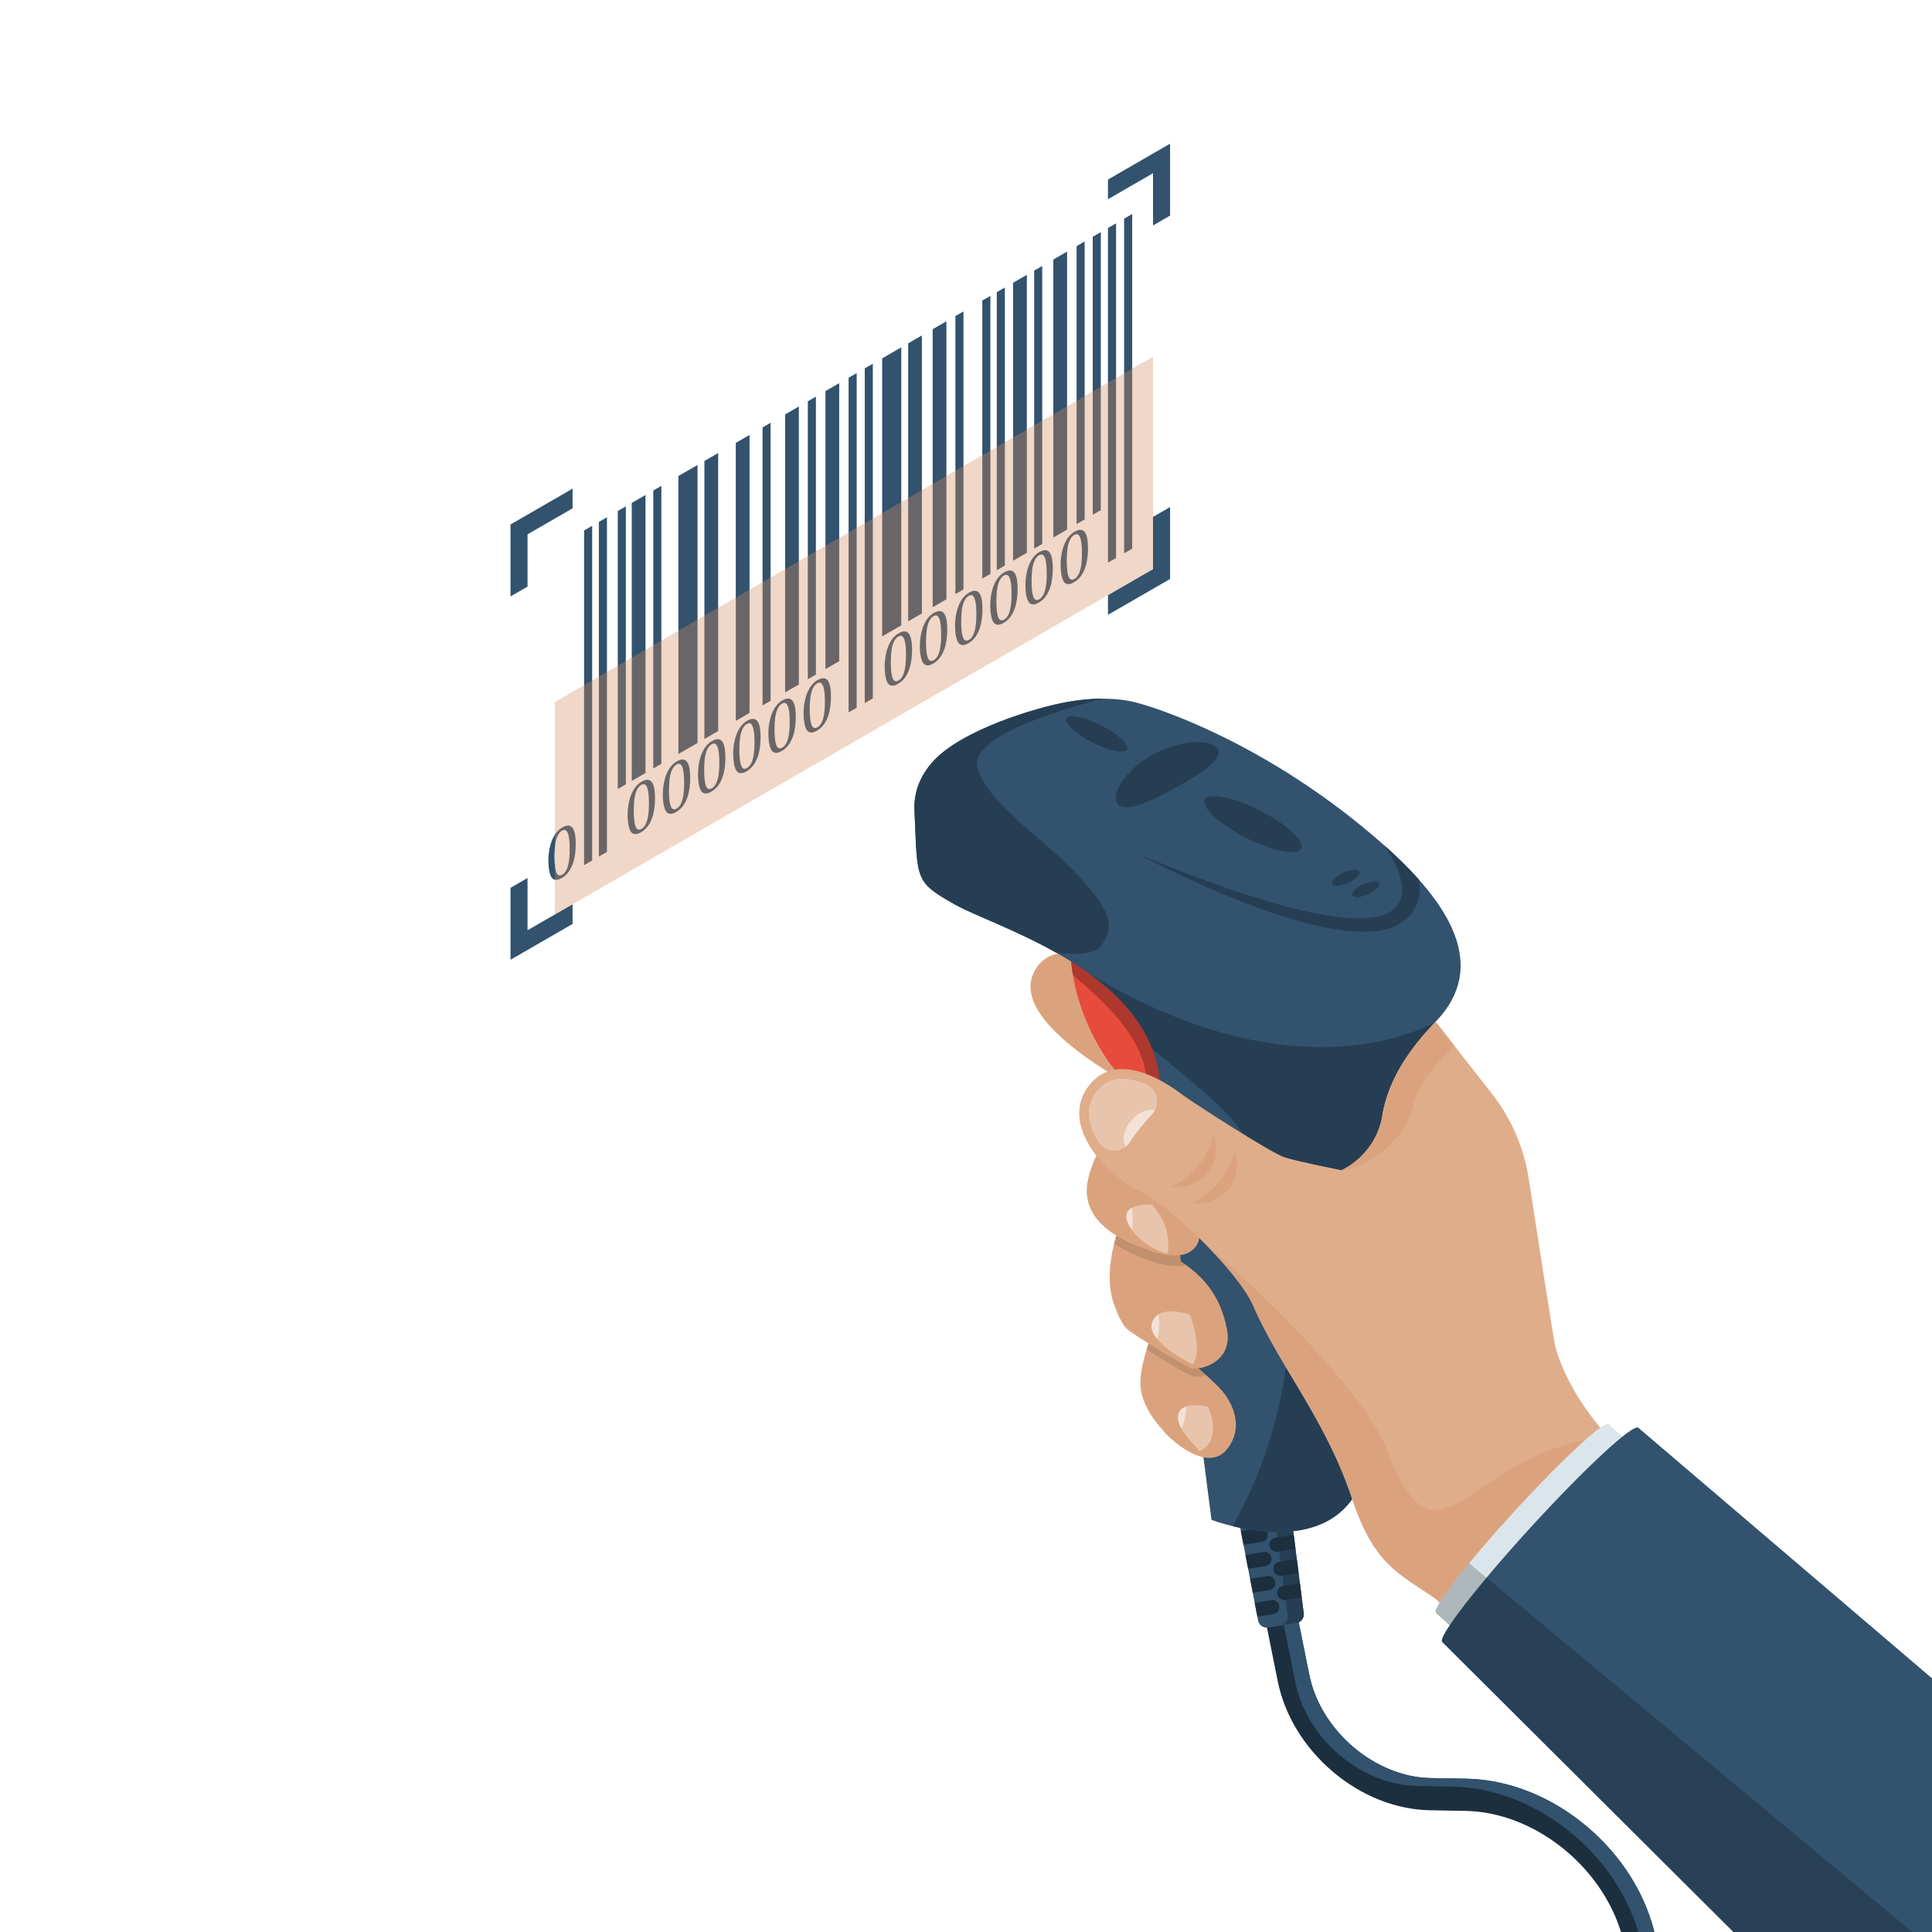 <?xml version="1.0" encoding="UTF-8" standalone="no"?>
<svg
   version="1.1"
   viewBox="0 0 2400 2400"
   id="svg240"
   sodipodi:docname="barcode-scanning5.svg"
   inkscape:version="1.1.2 (0a00cf5339, 2022-02-04)"
   xmlns:inkscape="http://www.inkscape.org/namespaces/inkscape"
   xmlns:sodipodi="http://sodipodi.sourceforge.net/DTD/sodipodi-0.dtd"
   xmlns="http://www.w3.org/2000/svg"
   xmlns:svg="http://www.w3.org/2000/svg">
  <sodipodi:namedview
     id="namedview242"
     pagecolor="#505050"
     bordercolor="#ffffff"
     borderopacity="1"
     inkscape:pageshadow="0"
     inkscape:pageopacity="0"
     inkscape:pagecheckerboard="1"
     showgrid="false"
     inkscape:zoom="0.35166667"
     inkscape:cx="1178.673"
     inkscape:cy="1363.5071"
     inkscape:window-width="1862"
     inkscape:window-height="1016"
     inkscape:window-x="58"
     inkscape:window-y="27"
     inkscape:window-maximized="1"
     inkscape:current-layer="svg240" />
  <!-- Generator: Adobe Illustrator 29.1.0, SVG Export Plug-In . SVG Version: 2.1.0 Build 142)  -->
  <defs
     id="defs32">
    <style
       id="style2">
      .st0 {
        fill: #eb8c65;
      }

      .st1 {
        fill: #dbe6ec;
      }

      .st2 {
        mask: url(#mask-1);
      }

      .st3 {
        opacity: .12;
      }

      .st4 {
        mask: url(#mask);
      }

      .st5 {
        fill: #e74b3c;
      }

      .st6 {
        fill: #fff;
        opacity: .5;
      }

      .st7 {
        fill: url(#_Áåçûìÿííûé_ãðàäèåíò_3);
        mix-blend-mode: multiply;
      }

      .st8 {
        fill: #f8b195;
      }

      .st9 {
        fill: url(#_Áåçûìÿííûé_ãðàäèåíò_2);
      }

      .st10 {
        opacity: .21;
      }

      .st11 {
        fill: #ad382d;
      }

      .st12 {
        fill: #32526e;
      }

      .st13 {
        fill: #263e53;
      }

      .st14 {
        fill: #f69e7b;
      }

      .st15 {
        fill: #d4a477;
      }

      .st16 {
        fill: #1c2f3e;
      }

      .st17 {
        filter: url(#luminosity-noclip);
      }
    </style>
    <filter
       id="luminosity-noclip"
       x="672.72"
       y="422"
       width="743.05"
       height="692.91"
       color-interpolation-filters="sRGB"
       filterUnits="userSpaceOnUse">
      <feFlood
         flood-color="#fff"
         result="bg"
         id="feFlood4" />
      <feBlend
         in="SourceGraphic"
         in2="bg"
         id="feBlend6" />
    </filter>
    <filter
       id="luminosity-noclip1"
       x="672.72"
       y="-9392"
       width="743.05"
       height="32766"
       color-interpolation-filters="sRGB"
       filterUnits="userSpaceOnUse">
      <feFlood
         flood-color="#fff"
         result="bg"
         id="feFlood9" />
      <feBlend
         in="SourceGraphic"
         in2="bg"
         id="feBlend11" />
    </filter>
    <mask
       id="mask-1"
       x="672.72"
       y="-9392"
       width="743.05"
       height="32766"
       maskUnits="userSpaceOnUse" />
    <linearGradient
       id="_Áåçûìÿííûé_ãðàäèåíò_3"
       data-name="Áåçûìÿííûé ãðàäèåíò 3"
       x1="935.07"
       y1="592.02"
       x2="1159.45"
       y2="954.61"
       gradientUnits="userSpaceOnUse">
      <stop
         offset="0"
         stop-color="#fff"
         id="stop15" />
      <stop
         offset="1"
         stop-color="#000"
         id="stop17" />
    </linearGradient>
    <mask
       id="mask"
       x="672.72"
       y="422"
       width="743.05"
       height="692.91"
       maskUnits="userSpaceOnUse">
      <g
         class="st17"
         id="g24">
        <g
           class="st2"
           mask="url(#mask-1)"
           id="g22">
          <polygon
             class="st7"
             points="1415.77 422 1415.77 685.9 672.72 1114.9 672.72 851.01 1415.77 422"
             id="polygon20" />
        </g>
      </g>
    </mask>
    <linearGradient
       id="_Áåçûìÿííûé_ãðàäèåíò_2"
       data-name="Áåçûìÿííûé ãðàäèåíò 2"
       x1="935.07"
       y1="592.02"
       x2="1159.45"
       y2="954.61"
       gradientUnits="userSpaceOnUse">
      <stop
         offset="0"
         stop-color="#f67280"
         id="stop27" />
      <stop
         offset="1"
         stop-color="#f67280"
         id="stop29" />
    </linearGradient>
  </defs>
  <path
     class="st16"
     d="m 2055.14,2400 h -41.51 c -25.56,-82.96 -108.43,-148.89 -193.05,-150.43 l -44.28,-0.81 c -42.37,-0.77 -85.3,-17.87 -120.9,-48.15 -35.49,-30.19 -59.71,-70.11 -68.2,-112.4 l -13.71,-68.22 39.22,-7.87 13.7,68.21 c 13.97,69.56 81.54,127.18 150.62,128.44 l 44.28,0.8 c 52.82,0.97 106.4,22.33 150.87,60.16 41.52,35.32 70.7,81.26 82.96,130.27 z"
     id="path34" />
  <path
     class="st12"
     d="m 2055.14,2400 h -19.92 c -13.53,-45.32 -41.53,-87.52 -80.27,-120.48 -44.47,-37.83 -98.05,-59.19 -150.87,-60.16 l -44.28,-0.8 c -69.08,-1.26 -136.65,-58.88 -150.62,-128.44 l -14.85,-74.31 18.38,-3.69 13.7,68.21 c 13.97,69.56 81.54,127.18 150.62,128.44 l 44.28,0.8 c 52.82,0.97 106.4,22.33 150.87,60.16 41.52,35.32 70.7,81.26 82.96,130.27 z"
     id="path36" />
  <path
     class="st0"
     d="m 1483.41,1260.32 c 0,0 -152.5,-122.61 -195.9,-58.16 -48.89,72.61 160.96,168.79 160.96,168.79 z"
     id="path38"
     style="fill:#dba37d;fill-opacity:1" />
  <path
     class="st5"
     d="m 1442.45,1377.02 -11.59,-6.69 c -55.78,-32.2 -101,-118.6 -101,-192.97 v 0 c 0,0 112.58,65 112.58,65 v 134.66 z"
     id="path40" />
  <path
     class="st11"
     d="m 1442.45,1242.36 v 134.66 c 0,0 -19.41,-14.43 -19.12,-15.99 14.18,-75.7 -89.87,-145.59 -90.7,-150.68 -1.81,-11.12 -2.76,-22.18 -2.76,-32.99 z"
     id="path42" />
  <g
     id="g64">
    <path
       class="st12"
       d="m 1603.88,1882.08 c 6.3,49.08 9.22,71.71 9.26,72.01 -0.37,-2.86 3.75,29.27 6.42,50.04 0.74,5.75 -3.22,11.03 -8.94,11.95 l -35.46,5.7 c -5.72,0.92 -11.14,-2.87 -12.24,-8.56 -4.78,-24.75 -16.53,-85.65 -15.78,-81.73 -0.03,-0.13 -7.99,-41.43 -7.54,-39.08 z"
       id="path44" />
    <path
       class="st13"
       d="m 1603.88,1882.09 c 6.02,46.85 8.95,69.6 9.24,71.82 0,-0.02 3.89,30.32 6.45,50.21 0.73,5.75 -3.22,11.04 -8.95,11.96 l -20.07,3.22 c 5.72,-0.92 9.68,-6.21 8.94,-11.96 -2.43,-18.99 -6.1,-47.51 -6.42,-50.04 -0.04,-0.3 -2.95,-22.93 -9.26,-72 l 20.07,-3.22 z"
       id="path46" />
    <g
       id="g52">
      <path
         class="st16"
         d="m 1574.64,1905.33 c 0.39,2.41 -0.24,4.74 -1.55,6.57 -1.33,1.82 -3.34,3.15 -5.75,3.53 l -22.59,3.63 -3.35,-17.32 23.14,-3.72 c 4.81,-0.77 9.33,2.5 10.1,7.31 z"
         id="path48" />
      <path
         class="st16"
         d="m 1579.45,1935.23 c 0.39,2.4 -0.24,4.74 -1.55,6.57 -1.33,1.82 -3.34,3.15 -5.75,3.53 l -21.65,3.48 -3.35,-17.32 22.2,-3.57 c 4.81,-0.77 9.33,2.5 10.1,7.31 z"
         id="path50" />
    </g>
    <path
       class="st16"
       d="m 1607.02,1906.54 2.25,17.5 -22.12,3.55 c -2.41,0.39 -4.74,-0.24 -6.57,-1.55 -1.82,-1.33 -3.15,-3.35 -3.53,-5.75 -0.77,-4.81 2.5,-9.33 7.31,-10.1 l 22.67,-3.64 z"
       id="path54" />
    <path
       class="st16"
       d="m 1584.25,1965.15 c 0.39,2.4 -0.24,4.74 -1.55,6.57 -1.33,1.82 -3.34,3.15 -5.75,3.53 l -20.7,3.33 -3.35,-17.32 21.25,-3.41 c 4.81,-0.77 9.33,2.5 10.1,7.31 z"
       id="path56" />
    <path
       class="st16"
       d="m 1610.89,1936.59 2.25,17.5 -21.19,3.4 c -2.41,0.39 -4.74,-0.24 -6.57,-1.55 -1.82,-1.33 -3.15,-3.34 -3.53,-5.75 -0.77,-4.81 2.5,-9.33 7.31,-10.1 l 21.73,-3.49 z"
       id="path58" />
    <path
       class="st16"
       d="m 1589.06,1995.05 c 0.39,2.41 -0.24,4.74 -1.55,6.57 -1.33,1.82 -3.34,3.15 -5.75,3.53 l -19.77,3.18 -3.35,-17.32 20.31,-3.26 c 4.81,-0.77 9.33,2.5 10.1,7.31 z"
       id="path60" />
    <path
       class="st16"
       d="m 1614.74,1966.65 2.25,17.5 -20.23,3.25 c -2.41,0.39 -4.74,-0.24 -6.57,-1.56 -1.82,-1.33 -3.15,-3.35 -3.53,-5.75 -0.77,-4.81 2.5,-9.33 7.31,-10.1 l 20.78,-3.34 z"
       id="path62" />
  </g>
  <g
     id="g84">
    <path
       class="st12"
       d="m 1714.96,1404.65 c 2.41,-40.57 18.76,-84.06 68.37,-135.36 67,-69.28 16.51,-147.88 -63.34,-218.78 -144.33,-128.17 -289,-174 -314.69,-179.22 -27.03,-5.5 -55.27,-3.6 -79.71,0.77 -38.52,6.89 -131.74,34.71 -167.04,74.41 -14.18,15.94 -23.7,35.9 -22.56,60.54 4,86 -1,88 51,117 52,29 243,83 254,221 11,138 64,543 64,543 0,0 179,69 196,-88 17,-157 10.86,-343.2 13.96,-395.35 z"
       id="path66" />
    <path
       class="st13"
       d="m 1741.7,1145.67 c -75.3,52 -327.12,-84.39 -327.12,-84.39 445.75,184.05 307.14,-8.41 305.44,-10.76 15.55,13.81 29.99,27.91 42.66,42.19 3.34,20.68 -1.61,39.58 -20.98,52.96 z"
       id="path68" />
    <path
       class="st13"
       d="m 1369.28,1173.2 c -7.72,11.62 -28.81,13.35 -56.65,10.54 h -0.01 c -50.64,-28.57 -102.21,-46.69 -125.62,-59.74 -52,-29 -47,-31 -51,-117 -1.15,-24.64 8.38,-44.6 22.56,-60.54 35.3,-39.7 128.52,-67.52 167.04,-74.41 14.17,-2.54 29.62,-4.24 45.37,-4.15 -2.49,0.58 -166.89,39.44 -156.97,84.1 10,45 82.5,88.85 124,134 41.74,45.41 47.01,63.54 31.28,87.2 z"
       id="path70" />
    <path
       class="st13"
       d="m 1783.34,1269.28 c -49.62,51.31 -65.96,94.8 -68.38,135.37 -3.1,52.15 3.04,238.35 -13.96,395.35 -12.91,119.2 -119.2,108.12 -169.63,95.88 123.94,-225.17 59.72,-440.18 -5.37,-510.38 -17.58,-18.97 -54.02,-49.69 -94.53,-82.53 -14.81,-38.53 -44.49,-69.12 -78.6,-93.7 265.8,161.21 430.47,60.01 430.47,60.01 z"
       id="path72" />
    <path
       class="st13"
       d="m 1350.17,918.69 c 19.89,11.48 41.46,17.65 48.18,13.77 6.72,-3.88 -3.96,-16.33 -23.86,-27.82 -19.89,-11.48 -41.46,-17.65 -48.18,-13.77 -6.72,3.88 3.96,16.33 23.86,27.82 z"
       id="path74" />
    <path
       class="st13"
       d="m 1537.26,1034.99 c 31.6,18.24 65.86,28.04 76.53,21.88 10.67,-6.16 -6.3,-25.94 -37.89,-44.19 -31.6,-18.24 -65.86,-28.04 -76.53,-21.88 -10.67,6.16 6.3,25.94 37.89,44.19 z"
       id="path76" />
    <path
       class="st13"
       d="m 1473.67,970.98 c -31.68,18.09 -62.16,34.15 -78.2,31.56 -15.75,-2.29 -12.65,-27.23 17.94,-52.59 30.42,-25.58 77.65,-33.98 94.34,-24.15 16.99,9.78 -2.74,27.05 -34.09,45.18 z"
       id="path78" />
    <path
       class="st13"
       d="m 1679.01,1094.48 c -8.5,4.91 -18.6,7.03 -22.56,4.74 -3.96,-2.29 -0.29,-8.12 8.21,-13.02 8.5,-4.91 18.6,-7.03 22.56,-4.74 3.96,2.29 0.29,8.12 -8.21,13.02 z"
       id="path80" />
    <path
       class="st13"
       d="m 1703.8,1108.77 c -8.5,4.91 -18.6,7.03 -22.56,4.74 -3.96,-2.29 -0.29,-8.12 8.21,-13.02 8.5,-4.9 18.6,-7.03 22.56,-4.74 3.96,2.29 0.29,8.12 -8.21,13.02 z"
       id="path82" />
  </g>
  <path
     class="st0"
     d="m 1489.46,1539.1 c -1.61,11.44 -13.08,18.97 -23.35,20.16 -14.49,1.69 -32.2,-3.42 -38.09,-5.88 -10.08,-4.21 -89.15,-25.78 -76.71,-86.72 12.49,-61.11 67.54,-96.88 82.21,-105.39 l 13.09,80.05 6.96,4.83 c 40.67,32.76 39.38,68.21 35.89,92.94 z"
     id="path86"
     style="fill:#dba37d;fill-opacity:1" />
  <path
     class="st0"
     d="m 1429.47,1661.42 c 0,0 -17.31,43.85 -11.79,67.92 5.51,24.07 21.32,41.03 29.88,50.8 8.56,9.77 53.48,50.28 77.1,19.62 23.62,-30.66 1.56,-62.43 -5.96,-71.4 -7.52,-8.97 -29.73,-28.54 -29.73,-28.54 l -59.51,-38.4 z"
     id="path88"
     style="fill:#dba37d;fill-opacity:1" />
  <path
     class="st0"
     d="m 1488.98,1699.82 c -2.87,0.45 -5.2,0.5 -6.56,0.27 -10.24,-1.66 -76.17,-43.62 -81.6,-48.47 -5.32,-4.75 -10.76,-13.48 -17.63,-33.59 -13.88,-40.63 7.21,-93.97 7.21,-93.97 l 69.63,-0.56 7.14,43.71 c 25.67,17.01 48.13,39.92 56.83,82.88 7.24,35.75 -20.74,47.54 -35.02,49.73 z"
     id="path90"
     style="fill:#dba37d;fill-opacity:1" />
  <path
     class="st8"
     d="m 1430.12,1496.17 c 0,0 -29.55,-1.2 -30.88,13.32 -1.33,14.51 18.65,33.73 34.31,41.52 15.66,7.79 17.21,5.99 17.21,5.99 0,0 6.43,-34.5 -20.65,-60.82 z"
     id="path92"
     style="fill:#e8c4ac;fill-opacity:1" />
  <path
     class="st8"
     d="m 1478.12,1633.09 c 0,0 -38.31,-14.02 -46.89,9.6 -8.58,23.62 50.42,52.39 50.42,52.39 0,0 13.71,-13.88 -3.54,-62 z"
     id="path94"
     style="fill:#e8c4ac;fill-opacity:1" />
  <path
     class="st8"
     d="m 1491.09,1802.41 c -1.73,0.89 -2.8,-2.66 -4.14,-3.99 -17.85,-17.64 -28.59,-34.53 -21.41,-45.63 7.71,-11.94 35.16,-5.36 35.16,-5.36 0,0 19.03,40.15 -9.61,54.97 z"
     id="path96"
     style="fill:#e8c4ac;fill-opacity:1" />
  <path
     class="st15"
     d="m 1446.6,1441.33 c -2.8,-1.72 -22.05,-13.17 -43.7,-17.55 1.73,0.1 24.96,1.71 42.27,8.89 z"
     id="path98" />
  <path
     class="st3"
     d="m 1473.4,1571.5 c -1.68,0.45 -3.45,0.77 -5.27,0.99 -14.49,1.69 -32.2,-3.42 -38.09,-5.88 -4.98,-2.08 -26.77,-8.38 -46.07,-21.57 0.94,-3.81 1.9,-7.22 2.77,-10.13 17.98,11.09 36.71,16.56 41.28,18.47 5.9,2.46 23.37,7.6 37.86,5.91 l 1.29,7.91 c 2.01,1.34 4.27,2.88 6.23,4.3 z"
     id="path100" />
  <path
     class="st3"
     d="m 1498.12,1708.06 c -2.74,0.89 -5.35,1.48 -7.61,1.82 -2.87,0.45 -5.2,0.5 -6.56,0.27 -6.76,-1.1 -37.77,-19.74 -59.64,-33.68 0.87,-2.83 1.7,-5.38 2.44,-7.54 21.48,13.57 49.31,30.13 55.66,31.16 1.36,0.22 3.69,0.18 6.56,-0.27 0,0 3.98,3.51 9.14,8.24 z"
     id="path102" />
  <path
     class="st3"
     d="m 1436.37,1378.83 c -9.87,2.26 -20.97,3.81 -31.78,3.22 4.65,-4 9.12,-7.48 13.18,-10.43 5.99,-1.07 11.68,-2.49 16.77,-3.99 z"
     id="path104" />
  <path
     class="st6"
     d="m 1406.2,1500.37 c 0.71,7.84 1.02,17.43 0.17,27.95 -4.71,-6.34 -7.66,-12.97 -7.12,-18.83 0.39,-4.25 3.18,-7.14 6.95,-9.12 z"
     id="path106" />
  <path
     class="st6"
     d="m 1439.16,1632.78 c 1.35,9.92 1.31,20.6 -1.6,30.75 -5.69,-6.83 -8.8,-14.06 -6.34,-20.84 1.67,-4.62 4.49,-7.8 7.94,-9.92 z"
     id="path108" />
  <path
     class="st6"
     d="m 1473.77,1747.08 c -0.53,8.52 -2.09,18.39 -5.85,28.05 -4.9,-8.61 -6.28,-16.33 -2.4,-22.34 1.83,-2.85 4.8,-4.64 8.25,-5.71 z"
     id="path110" />
  <path
     class="st14"
     d="M 2400,2112.89 V 2400 h -224.71 c -148.72,-158.68 -381.98,-406.98 -391.95,-413.95 -43.91,-30.68 -76.09,-41.05 -103.74,-124.41 -32.66,-98.48 -90.43,-164.69 -123.02,-240.07 -17.51,-40.5 -101.5,-122.99 -142,-142.49 -40.5,-19.5 -99.84,-82.08 -61.71,-130.75 38.13,-48.66 106.8,4.67 117.46,12.67 10.67,8 108.67,71.33 125.34,76.67 16.66,5.33 70.66,16 70.66,16 0,0 44.5,-18.41 51.59,-72.18 6.76,-33.99 25.1,-70.52 65.42,-112.21 l 70,89.4 c 24.06,30.73 39.81,67.11 45.74,105.68 11.71,76.07 30.9,199.93 32.97,208.21 3,12 25.5,94.49 135,173.99 53.73,39.01 198.97,156.64 332.95,266.33 z"
     id="path114"
     style="fill:#dfad8a;fill-opacity:1" />
  <path
     class="st0"
     d="m 2002.76,1809.05 -189.53,207.06 c -17.15,-17.8 -27.91,-28.68 -29.89,-30.06 -43.91,-30.68 -76.09,-41.05 -103.74,-124.41 -32.66,-98.48 -90.43,-164.69 -123.02,-240.07 -8.02,-18.53 -29.94,-45.86 -55.25,-71.91 28.86,22.07 191.11,170.38 222.34,252.89 62.66,165.6 101.33,0 266.33,-16.55 1.84,-0.18 6.15,8.21 12.76,23.05 z"
     id="path116"
     style="fill:#dba37d;fill-opacity:1" />
  <path
     class="st0"
     d="m 1807.09,1299.61 c -16.24,14.37 -45.52,43.79 -51.59,73.62 -8.5,41.77 -56.84,78.61 -89.17,80.44 0,0 44.5,-18.41 51.59,-72.18 6.76,-33.99 25.1,-70.52 65.42,-112.21 z"
     id="path118"
     style="fill:#dba37d;fill-opacity:1" />
  <path
     class="st8"
     d="m 1403.4,1419.03 c 10.8,-16.36 20.18,-26.54 28.19,-35.48 10.58,-11.81 6.45,-30.62 -8.19,-36.71 -12.64,-5.25 -22.4,-6.76 -29.44,-6.76 -13.05,0 -23.4,5.12 -31.65,15.64 -8.98,11.46 -11.7,24.1 -8.32,38.63 1.88,8.09 5.62,16.29 10.6,24.19 8.93,14.18 29.57,14.46 38.81,0.48 z"
     id="path120"
     style="fill:#e8c4ac;fill-opacity:1" />
  <path
     class="st6"
     d="m 1434.63,1379.28 c -0.83,1.49 -1.84,2.93 -3.04,4.27 -8.01,8.94 -17.4,19.13 -28.19,35.48 -1.4,2.12 -3.05,3.91 -4.89,5.36 -5.28,-8 -2.58,-21.75 6.99,-32.76 8.75,-10.06 20.55,-14.75 29.13,-12.35 z"
     id="path122" />
  <path
     class="st0"
     d="m 1455.21,1474.67 c 48,-26 52.67,-67.67 52.67,-67.67 0,0 9.9,29.37 -6.67,49 -19.83,23.5 -46,18.67 -46,18.67 z"
     id="path124"
     style="fill:#dba37d;fill-opacity:1" />
  <path
     class="st0"
     d="m 1481.13,1494.92 c 48,-26 52.67,-67.67 52.67,-67.67 0,0 9.9,29.37 -6.67,49 -19.83,23.5 -46,18.67 -46,18.67 z"
     id="path126"
     style="fill:#dba37d;fill-opacity:1" />
  <g
     id="g134">
    <path
       class="st1"
       d="m 1783.79,2003.59 42.2,38.62 114.12,-63.32 131.13,-143.27 -72.76,-66.59 c -5.41,-4.95 -57.86,43.54 -117.16,108.3 -59.28,64.77 -102.95,121.3 -97.54,126.26 z"
       id="path130" />
    <path
       class="st12"
       d="M 2400,2084.88 V 2400 H 2153.26 L 1791.6,2039.75 c -6.15,-5.62 43.39,-69.77 110.67,-143.26 67.28,-73.49 126.79,-128.5 132.93,-122.88 z"
       id="path132" />
  </g>
  <path
     class="st10"
     d="m 2375.56,2400 h -222.3 L 1791.6,2039.75 c -1.9,-1.74 1.54,-9.1 9.19,-20.61 l -17,-15.55 c -3.46,-3.18 13.2,-27.5 41.21,-61.6 z"
     id="path136" />
  <g
     id="cod">
    <g
       id="g237">
      <g
         id="g231">
        <polygon
           class="st12"
           points="711.28,607.02 711.28,631.46 655.32,663.77 655.32,728.68 634.16,740.9 634.16,651.55 "
           id="polygon141" />
        <polygon
           class="st12"
           points="655.32,1090.7 655.32,1155.61 711.28,1123.3 711.28,1147.74 634.16,1192.27 634.16,1102.92 "
           id="polygon143" />
        <polygon
           class="st12"
           points="1432.33,707.01 1432.33,642.1 1453.49,629.88 1453.49,719.23 1376.38,763.75 1376.38,739.31 "
           id="polygon145" />
        <polygon
           class="st12"
           points="1376.38,247.47 1376.38,223.03 1453.49,178.51 1453.49,267.85 1432.33,280.08 1432.33,215.17 "
           id="polygon147" />
        <g
           id="g229">
          <polygon
             class="st12"
             points="725.57,658.96 735.6,653.17 735.6,1068.89 725.57,1074.68 "
             id="polygon149" />
          <polygon
             class="st12"
             points="743.95,648.35 753.98,642.56 753.98,1058.28 743.95,1064.07 "
             id="polygon151" />
          <polygon
             class="st12"
             points="767.42,634.8 777.45,629.01 777.45,974.35 767.42,980.14 "
             id="polygon153" />
          <polygon
             class="st12"
             points="811.53,609.33 821.56,603.54 821.56,948.88 811.53,954.67 "
             id="polygon155" />
          <polygon
             class="st12"
             points="1003.51,498.49 1013.54,492.7 1013.54,838.04 1003.51,843.83 "
             id="polygon157" />
          <polygon
             class="st12"
             points="947.26,530.97 957.28,525.18 957.28,870.52 947.26,876.31 "
             id="polygon159" />
          <polygon
             class="st12"
             points="784.8,624.77 801.88,614.9 801.88,960.24 784.8,970.1 "
             id="polygon161" />
          <polygon
             class="st12"
             points="875.03,572.67 892.11,562.81 892.11,908.15 875.03,918.01 "
             id="polygon163" />
          <polygon
             class="st12"
             points="914.02,550.16 931.1,540.3 931.1,885.63 914.02,895.5 "
             id="polygon165" />
          <polygon
             class="st12"
             points="1186.83,392.65 1196.86,386.86 1196.86,732.2 1186.83,737.99 "
             id="polygon167" />
          <polygon
             class="st12"
             points="1220.25,373.36 1230.28,367.57 1230.28,712.91 1220.25,718.7 "
             id="polygon169" />
          <polygon
             class="st12"
             points="1238.26,362.96 1248.29,357.17 1248.29,702.51 1238.26,708.3 "
             id="polygon171" />
          <polygon
             class="st12"
             points="1284.68,336.16 1294.7,330.37 1294.7,675.71 1284.68,681.5 "
             id="polygon173" />
          <polygon
             class="st12"
             points="1054.17,469.24 1064.2,463.46 1064.2,879.18 1054.17,884.97 "
             id="polygon175" />
          <polygon
             class="st12"
             points="1074.22,457.67 1084.25,451.88 1084.25,867.6 1074.22,873.39 "
             id="polygon177" />
          <polygon
             class="st12"
             points="1337.38,305.73 1347.41,299.94 1347.41,645.28 1337.38,651.07 "
             id="polygon179" />
          <polygon
             class="st12"
             points="1357.43,294.15 1367.46,288.36 1367.46,633.7 1357.43,639.49 "
             id="polygon181" />
          <polygon
             class="st12"
             points="1376.37,283.22 1386.4,277.43 1386.4,693.15 1376.37,698.94 "
             id="polygon183" />
          <polygon
             class="st12"
             points="1396.42,271.64 1406.45,265.85 1406.45,681.58 1396.42,687.36 "
             id="polygon185" />
          <polygon
             class="st12"
             points="1025.42,485.84 1042.5,475.98 1042.5,821.32 1025.42,831.18 "
             id="polygon187" />
          <polygon
             class="st12"
             points="975.29,514.78 992.37,504.92 992.37,850.26 975.29,860.12 "
             id="polygon189" />
          <polygon
             class="st12"
             points="842.73,591.32 866.49,577.6 866.49,922.94 842.73,936.66 "
             id="polygon191" />
          <polygon
             class="st12"
             points="1128.14,426.53 1145.22,416.67 1145.22,762.01 1128.14,771.87 "
             id="polygon193" />
          <polygon
             class="st12"
             points="1158.59,408.95 1175.67,399.09 1175.67,744.43 1158.59,754.29 "
             id="polygon195" />
          <polygon
             class="st12"
             points="1258.48,351.28 1275.57,341.42 1275.57,686.76 1258.48,696.62 "
             id="polygon197" />
          <polygon
             class="st12"
             points="1308.48,322.42 1325.56,312.56 1325.56,657.89 1308.48,667.76 "
             id="polygon199" />
          <polygon
             class="st12"
             points="1095.84,445.19 1119.6,431.47 1119.6,776.81 1095.84,790.53 "
             id="polygon201" />
          <path
             class="st12"
             d="m 697.84,1090.69 c -5.57,3.22 -9.72,3.08 -12.44,-0.41 -6.31,-8.1 -8,-50.2 13.06,-62.36 13.62,-7.86 16.75,5.03 16.75,20.71 0,15.68 -3.54,34.08 -17.37,42.06 z m -6.64,-6.78 c 1.56,3.64 3.98,4.52 7.25,2.62 8.56,-4.94 9.21,-21.66 9.21,-31.59 0,-9.93 -0.63,-28.18 -9.4,-23.12 -6.29,3.63 -8.25,12.95 -8.94,20.64 -0.79,8.81 -0.87,25.04 1.88,31.44 z"
             id="path203" />
          <path
             class="st12"
             d="m 796.31,1033.84 c -5.57,3.22 -9.72,3.08 -12.44,-0.41 -6.31,-8.1 -8,-50.2 13.06,-62.36 13.62,-7.86 16.75,5.03 16.75,20.71 0,15.68 -3.54,34.08 -17.37,42.06 z m -6.64,-6.78 c 1.56,3.64 3.98,4.52 7.25,2.62 8.56,-4.94 9.21,-21.66 9.21,-31.59 0,-9.93 -0.63,-28.18 -9.4,-23.12 -6.29,3.63 -8.25,12.95 -8.94,20.64 -0.79,8.81 -0.87,25.04 1.88,31.44 z"
             id="path205" />
          <path
             class="st12"
             d="m 840.02,1008.6 c -5.57,3.22 -9.72,3.08 -12.44,-0.41 -6.31,-8.1 -8,-50.2 13.06,-62.36 13.62,-7.86 16.75,5.03 16.75,20.71 0,15.68 -3.54,34.08 -17.37,42.06 z m -6.63,-6.78 c 1.56,3.64 3.98,4.52 7.25,2.62 8.56,-4.94 9.21,-21.66 9.21,-31.59 0,-9.93 -0.63,-28.18 -9.4,-23.12 -6.29,3.63 -8.25,12.95 -8.94,20.64 -0.79,8.81 -0.87,25.04 1.88,31.44 z"
             id="path207" />
          <path
             class="st12"
             d="m 883.73,983.37 c -5.57,3.22 -9.72,3.08 -12.44,-0.41 -6.31,-8.1 -8,-50.2 13.06,-62.36 13.62,-7.86 16.75,5.03 16.75,20.71 0,15.68 -3.54,34.08 -17.37,42.06 z m -6.63,-6.78 c 1.56,3.64 3.98,4.52 7.25,2.62 8.56,-4.94 9.21,-21.66 9.21,-31.59 0,-9.93 -0.63,-28.18 -9.4,-23.12 -6.29,3.63 -8.25,12.95 -8.94,20.64 -0.79,8.81 -0.87,25.04 1.88,31.44 z"
             id="path209" />
          <path
             class="st12"
             d="m 927.45,958.13 c -5.57,3.22 -9.72,3.08 -12.44,-0.41 -6.31,-8.1 -8,-50.2 13.06,-62.36 13.62,-7.86 16.75,5.03 16.75,20.71 0,15.68 -3.54,34.08 -17.37,42.06 z m -6.64,-6.78 c 1.56,3.64 3.98,4.52 7.25,2.62 8.56,-4.94 9.21,-21.66 9.21,-31.59 0,-9.93 -0.63,-28.18 -9.4,-23.12 -6.29,3.63 -8.25,12.95 -8.94,20.64 -0.79,8.81 -0.87,25.04 1.88,31.44 z"
             id="path211" />
          <path
             class="st12"
             d="m 971.16,932.89 c -5.57,3.22 -9.72,3.08 -12.44,-0.41 -6.31,-8.1 -8,-50.2 13.06,-62.36 13.62,-7.86 16.75,5.03 16.75,20.71 0,15.68 -3.54,34.08 -17.37,42.06 z m -6.64,-6.78 c 1.56,3.64 3.98,4.52 7.25,2.62 8.56,-4.94 9.21,-21.66 9.21,-31.59 0,-9.93 -0.63,-28.18 -9.4,-23.12 -6.29,3.63 -8.25,12.95 -8.94,20.64 -0.79,8.81 -0.87,25.04 1.88,31.44 z"
             id="path213" />
          <path
             class="st12"
             d="m 1014.87,907.65 c -5.57,3.22 -9.72,3.08 -12.44,-0.41 -6.31,-8.1 -8,-50.2 13.06,-62.36 13.62,-7.86 16.75,5.03 16.75,20.71 0,15.68 -3.54,34.08 -17.37,42.06 z m -6.63,-6.78 c 1.56,3.64 3.98,4.52 7.25,2.62 8.56,-4.94 9.21,-21.66 9.21,-31.59 0,-9.93 -0.63,-28.18 -9.4,-23.12 -6.29,3.63 -8.25,12.95 -8.94,20.64 -0.79,8.81 -0.87,25.04 1.88,31.44 z"
             id="path215" />
          <path
             class="st12"
             d="m 1115.62,849.49 c -5.57,3.22 -9.72,3.08 -12.44,-0.41 -6.31,-8.1 -8,-50.2 13.06,-62.36 13.62,-7.86 16.75,5.03 16.75,20.71 0,15.68 -3.54,34.08 -17.37,42.06 z m -6.64,-6.78 c 1.56,3.64 3.98,4.52 7.25,2.62 8.56,-4.94 9.21,-21.66 9.21,-31.59 0,-9.93 -0.63,-28.18 -9.4,-23.12 -6.29,3.63 -8.25,12.95 -8.94,20.64 -0.79,8.81 -0.87,25.04 1.88,31.44 z"
             id="path217" />
          <path
             class="st12"
             d="m 1159.33,824.25 c -5.57,3.22 -9.72,3.08 -12.44,-0.41 -6.31,-8.1 -8,-50.2 13.06,-62.36 13.62,-7.86 16.75,5.03 16.75,20.71 0,15.68 -3.54,34.08 -17.37,42.06 z m -6.64,-6.78 c 1.56,3.64 3.98,4.52 7.25,2.62 8.56,-4.94 9.21,-21.66 9.21,-31.59 0,-9.93 -0.63,-28.18 -9.4,-23.12 -6.29,3.63 -8.25,12.95 -8.94,20.64 -0.79,8.81 -0.87,25.04 1.88,31.44 z"
             id="path219" />
          <path
             class="st12"
             d="m 1203.04,799.01 c -5.57,3.22 -9.72,3.08 -12.44,-0.41 -6.31,-8.1 -8,-50.2 13.06,-62.36 13.62,-7.86 16.75,5.03 16.75,20.71 0,15.68 -3.54,34.08 -17.37,42.06 z m -6.63,-6.78 c 1.56,3.64 3.98,4.52 7.25,2.62 8.56,-4.94 9.21,-21.66 9.21,-31.59 0,-9.93 -0.63,-28.18 -9.4,-23.12 -6.29,3.63 -8.25,12.95 -8.94,20.64 -0.79,8.81 -0.87,25.04 1.88,31.44 z"
             id="path221" />
          <path
             class="st12"
             d="m 1246.75,773.78 c -5.57,3.22 -9.72,3.08 -12.44,-0.41 -6.31,-8.1 -8,-50.2 13.06,-62.36 13.62,-7.86 16.75,5.03 16.75,20.71 0,15.68 -3.54,34.08 -17.37,42.06 z m -6.63,-6.78 c 1.56,3.64 3.98,4.52 7.25,2.62 8.56,-4.94 9.21,-21.66 9.21,-31.59 0,-9.93 -0.63,-28.18 -9.4,-23.12 -6.29,3.63 -8.25,12.95 -8.94,20.64 -0.79,8.81 -0.87,25.04 1.88,31.44 z"
             id="path223" />
          <path
             class="st12"
             d="m 1290.47,748.54 c -5.57,3.22 -9.72,3.08 -12.44,-0.41 -6.31,-8.1 -8,-50.2 13.06,-62.36 13.62,-7.86 16.75,5.03 16.75,20.71 0,15.68 -3.54,34.08 -17.37,42.06 z m -6.64,-6.78 c 1.56,3.64 3.98,4.52 7.25,2.62 8.56,-4.94 9.21,-21.66 9.21,-31.59 0,-9.93 -0.63,-28.18 -9.4,-23.12 -6.29,3.63 -8.25,12.95 -8.94,20.64 -0.79,8.81 -0.87,25.04 1.88,31.44 z"
             id="path225" />
          <path
             class="st12"
             d="m 1334.18,723.3 c -5.57,3.22 -9.72,3.08 -12.44,-0.41 -6.31,-8.1 -8,-50.2 13.06,-62.36 13.62,-7.86 16.75,5.03 16.75,20.71 0,15.68 -3.54,34.08 -17.37,42.06 z m -6.64,-6.78 c 1.56,3.64 3.98,4.52 7.25,2.62 8.56,-4.94 9.21,-21.66 9.21,-31.59 0,-9.93 -0.63,-28.18 -9.4,-23.12 -6.29,3.63 -8.25,12.95 -8.94,20.64 -0.79,8.81 -0.87,25.04 1.88,31.44 z"
             id="path227" />
        </g>
      </g>
      <g
         class="st4"
         mask="url(#mask)"
         id="g235" />
    </g>
  </g>
  <polygon
     class="st9"
     points="1415.77,422 1415.77,685.9 672.72,1114.9 672.72,851.01 "
     id="polygon233"
     style="opacity:0.345;fill:#d38d5f"
     transform="translate(16.56,21.11)" />
</svg>
